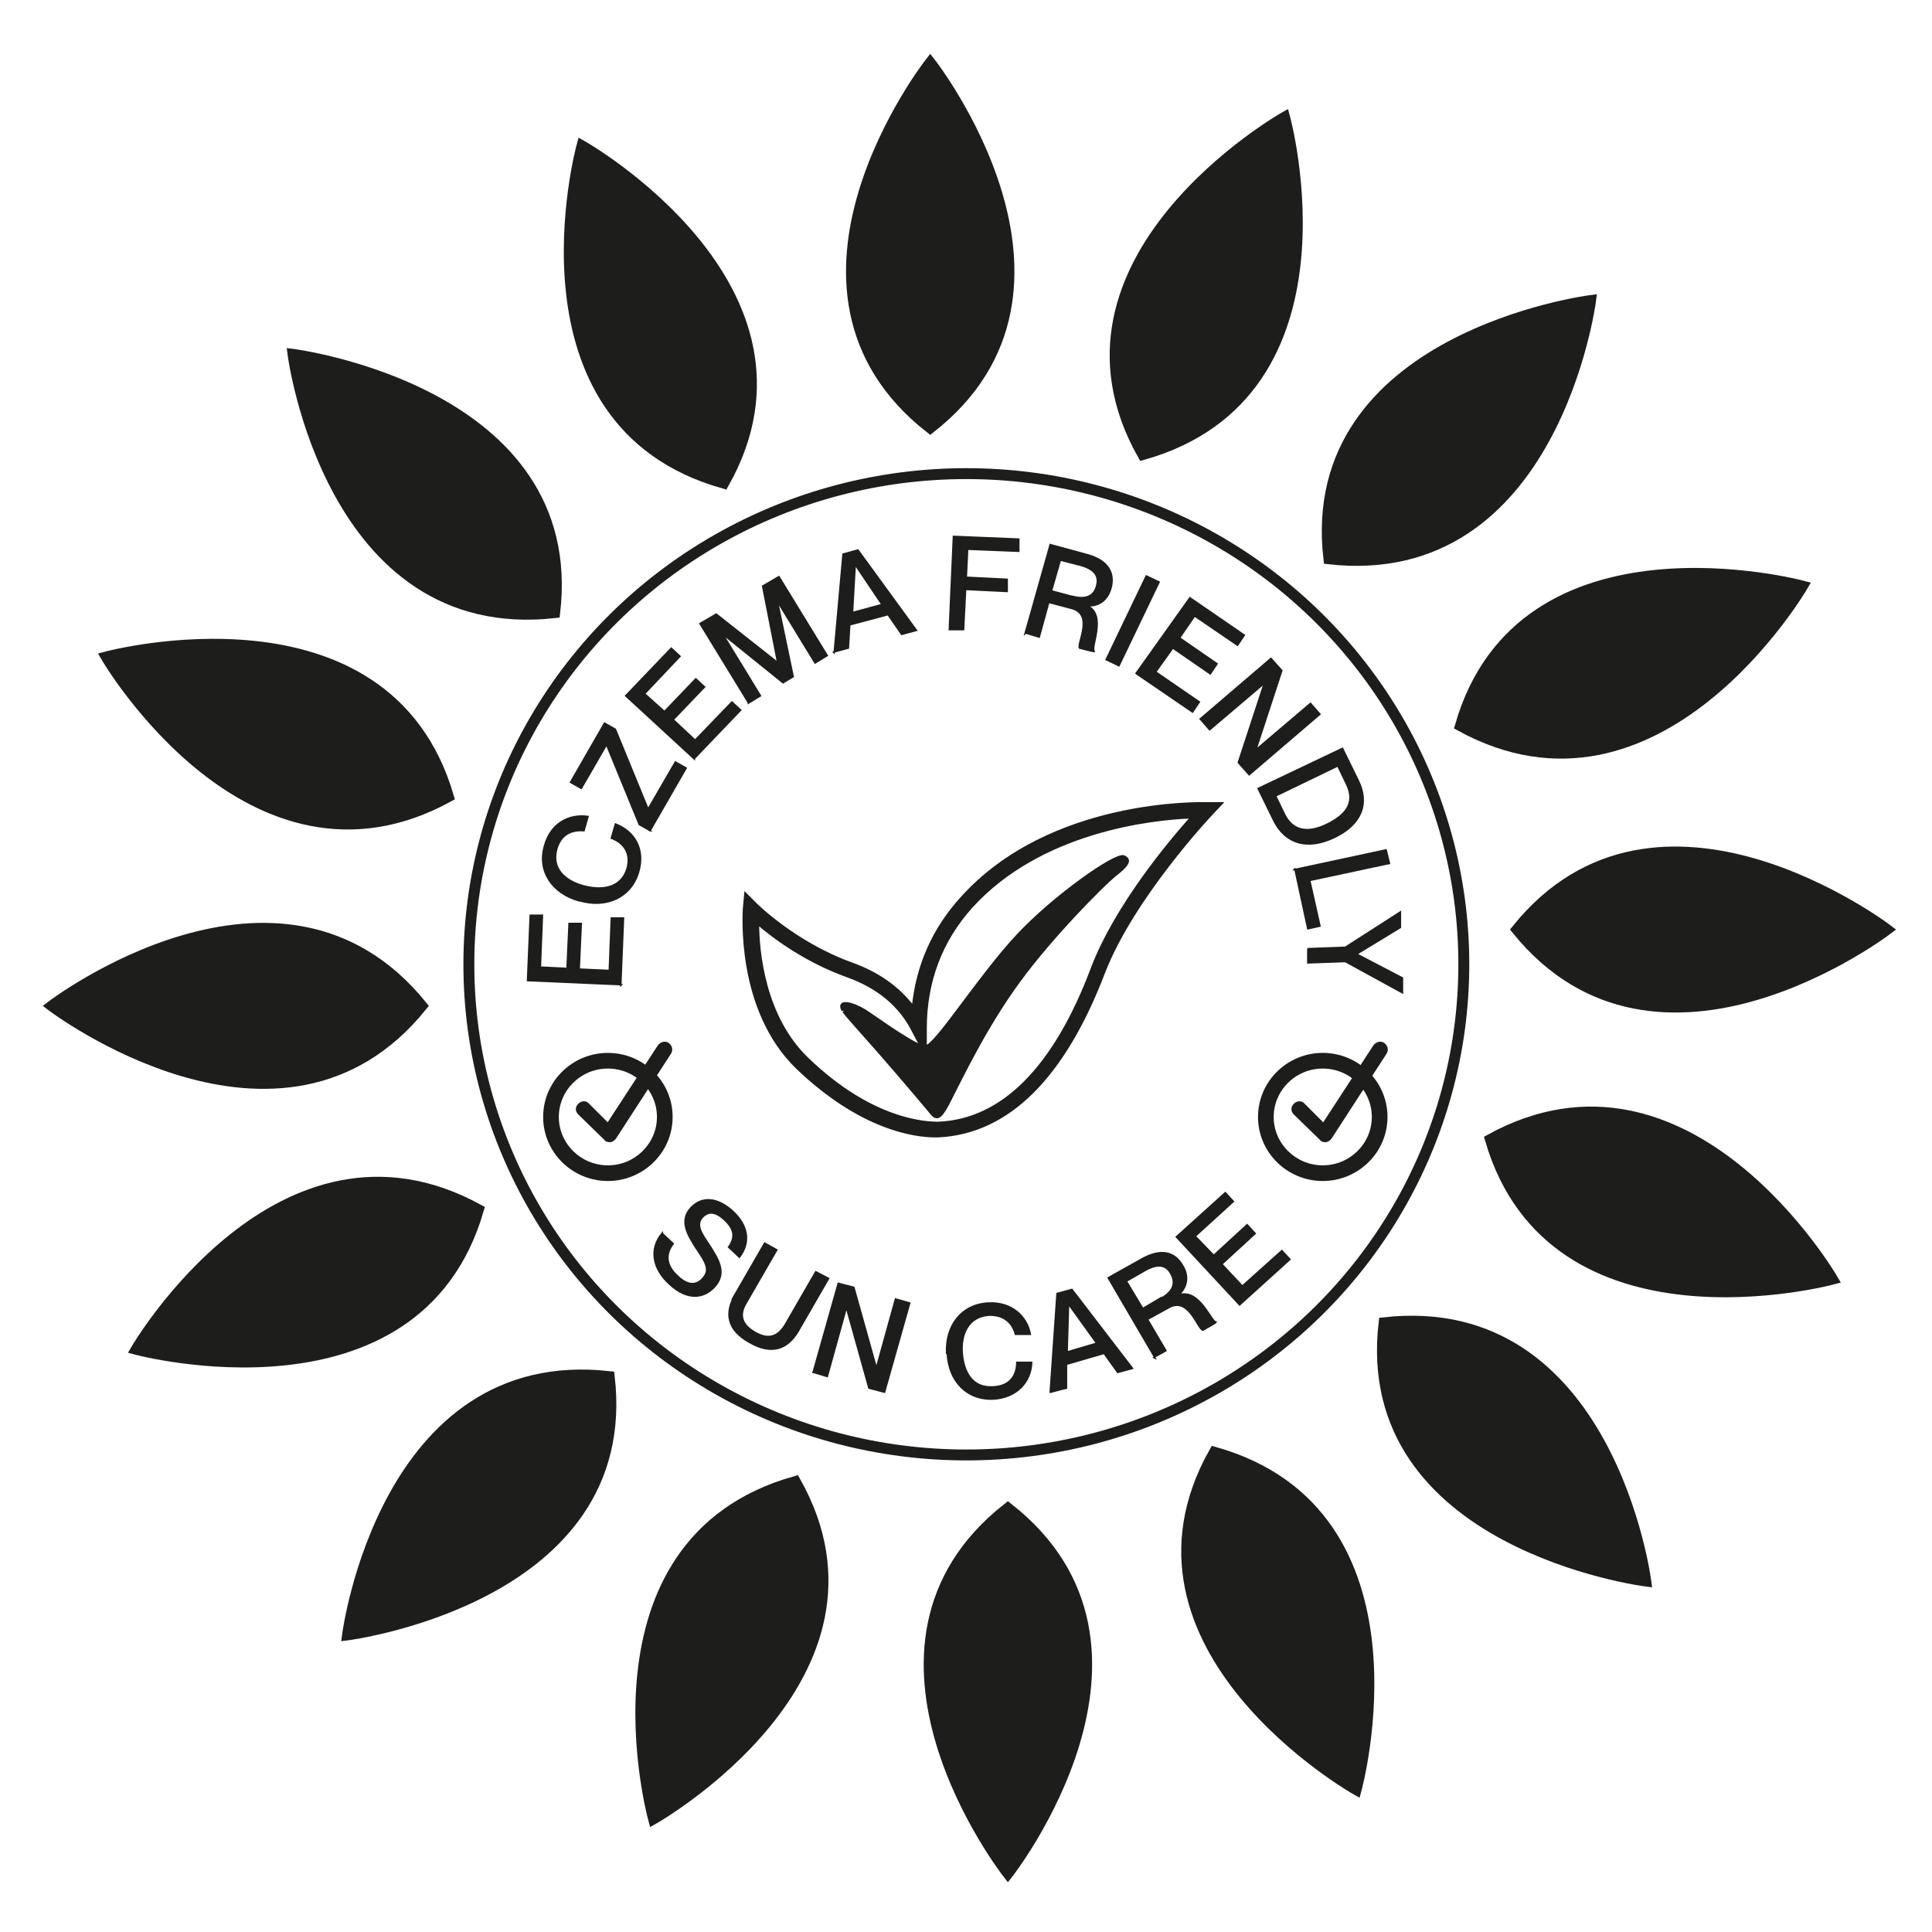 <svg viewBox="0 0 283.5 283.5" version="1.1" xmlns="http://www.w3.org/2000/svg">
  <defs>
    <style>
      .cls-1 {
        stroke-width: .2px;
      }

      .cls-1, .cls-2, .cls-3, .cls-4 {
        stroke: #1d1d1b;
        stroke-miterlimit: 10;
      }

      .cls-1, .cls-3, .cls-4 {
        fill: #1d1d1b;
      }

      .cls-2 {
        fill: none;
      }

      .cls-2, .cls-3 {
        stroke-width: 1.6px;
      }

      .cls-4 {
        stroke-width: .4px;
      }
    </style>
  </defs>
  
  <g>
    <g id="Layer_1">
      <g>
        <g id="_x3C_Radial_Repeat_x3E_">
          <path d="M147.9,221.3c-26,20.4,0,53.6,0,53.6,0,0,26-33.2,0-53.6Z" class="cls-3"></path>
        </g>
        <g data-name="_x3C_Radial_Repeat_x3E_" id="_x3C_Radial_Repeat_x3E_-2">
          <path d="M116.7,217.4c-31.9,9-20.8,49.5-20.8,49.5,0,0,36.9-20.9,20.8-49.5Z" class="cls-3"></path>
        </g>
        <g data-name="_x3C_Radial_Repeat_x3E_" id="_x3C_Radial_Repeat_x3E_-3">
          <path d="M89.4,202c-33-3.7-38.4,37.9-38.4,37.9,0,0,42.2-5.4,38.4-37.9Z" class="cls-3"></path>
        </g>
        <g data-name="_x3C_Radial_Repeat_x3E_" id="_x3C_Radial_Repeat_x3E_-4">
          <path d="M70.2,177.5c-29-15.9-50.2,20.5-50.2,20.5,0,0,41.1,11,50.2-20.5Z" class="cls-3"></path>
        </g>
        <g data-name="_x3C_Radial_Repeat_x3E_" id="_x3C_Radial_Repeat_x3E_-5">
          <path d="M61.9,147.6c-20.7-25.6-54.3,0-54.3,0,0,0,33.7,25.6,54.3,0Z" class="cls-3"></path>
        </g>
        <g data-name="_x3C_Radial_Repeat_x3E_" id="_x3C_Radial_Repeat_x3E_-6">
          <path d="M65.8,116.9c-9.2-31.5-50.2-20.5-50.2-20.5,0,0,21.2,36.4,50.2,20.5Z" class="cls-3"></path>
        </g>
        <g data-name="_x3C_Radial_Repeat_x3E_" id="_x3C_Radial_Repeat_x3E_-7">
          <path d="M81.4,89.9c3.8-32.5-38.4-37.9-38.4-37.9,0,0,5.4,41.6,38.4,37.9Z" class="cls-3"></path>
        </g>
        <g data-name="_x3C_Radial_Repeat_x3E_" id="_x3C_Radial_Repeat_x3E_-8">
          <path d="M106.2,70.9c16.1-28.6-20.8-49.5-20.8-49.5,0,0-11.1,40.5,20.8,49.5Z" class="cls-3"></path>
        </g>
        <g data-name="_x3C_Radial_Repeat_x3E_" id="_x3C_Radial_Repeat_x3E_-9">
          <path d="M136.5,62.8c26-20.4,0-53.6,0-53.6,0,0-26,33.2,0,53.6Z" class="cls-3"></path>
        </g>
        <g data-name="_x3C_Radial_Repeat_x3E_" id="_x3C_Radial_Repeat_x3E_-10">
          <path d="M167.7,66.7c31.9-9,20.8-49.5,20.8-49.5,0,0-36.9,20.9-20.8,49.5Z" class="cls-3"></path>
        </g>
        <g data-name="_x3C_Radial_Repeat_x3E_" id="_x3C_Radial_Repeat_x3E_-11">
          <path d="M195,82c33,3.7,38.4-37.9,38.4-37.9,0,0-42.2,5.4-38.4,37.9Z" class="cls-3"></path>
        </g>
        <g data-name="_x3C_Radial_Repeat_x3E_" id="_x3C_Radial_Repeat_x3E_-12">
          <path d="M214.3,106.5c29,15.9,50.2-20.5,50.2-20.5,0,0-41.1-11-50.2,20.5Z" class="cls-3"></path>
        </g>
        <g data-name="_x3C_Radial_Repeat_x3E_" id="_x3C_Radial_Repeat_x3E_-13">
          <path d="M222.6,136.4c20.7,25.6,54.3,0,54.3,0,0,0-33.7-25.6-54.3,0Z" class="cls-3"></path>
        </g>
        <g data-name="_x3C_Radial_Repeat_x3E_" id="_x3C_Radial_Repeat_x3E_-14">
          <path d="M218.7,167.2c9.2,31.5,50.2,20.5,50.2,20.5,0,0-21.2-36.4-50.2-20.5Z" class="cls-3"></path>
        </g>
        <g data-name="_x3C_Radial_Repeat_x3E_" id="_x3C_Radial_Repeat_x3E_-15">
          <path d="M203.1,194.1c-3.8,32.5,38.4,37.9,38.4,37.9,0,0-5.4-41.6-38.4-37.9Z" class="cls-3"></path>
        </g>
        <g data-name="_x3C_Radial_Repeat_x3E_" id="_x3C_Radial_Repeat_x3E_-16">
          <path d="M178.2,213.1c-16.1,28.6,20.8,49.5,20.8,49.5,0,0,11.1-40.5-20.8-49.5Z" class="cls-3"></path>
        </g>
      </g>
      <ellipse ry="72" rx="73" cy="141.5" cx="141.8" class="cls-2"></ellipse>
      <path d="M137.2,166.7c-2.9,0-10.8-1-20.2-10-8.9-8.6-7.8-22.8-7.8-23.4l.2-2.1,1.5,1.5c0,0,5.7,5.7,14,8.7,3.9,1.4,6.9,3.5,9.1,6.4.6-6.1,3-11.5,7.1-16h0c13-14.5,35.1-13.9,36-13.9h2.1c0,0-1.5,1.6-1.5,1.6-.1.1-11.4,12.1-15.7,23.1-5.9,15.5-14.1,23.6-24.3,24.1-.2,0-.4,0-.6,0ZM111.2,135.5c0,4.2.9,13.7,7.2,19.8,9.7,9.4,17.8,9.5,19.3,9.5,9.4-.4,17.1-8.1,22.6-22.8,3.5-9.1,11.3-18.4,14.6-22.1-5.9.2-22.3,2-32.4,13.2h0c-4.4,4.9-6.7,10.9-6.7,17.8v3.8s-1.8-3.4-1.8-3.4c-1.9-3.8-5.2-6.5-9.7-8.1-6.1-2.2-10.8-5.7-13.1-7.7Z" class="cls-4"></path>
      <path d="M123.8,148.4c.4.6,2.5,2.9,5.4,6.2,3.4,3.9,7.2,8.4,7.6,8.9.8.9,1.4.3,2.6-2.1,1.7-3.3,5.2-10.7,10.1-17.4,4.9-6.7,12.3-14.1,14-15.5,1.8-1.4,2.6-2.3,1.4-2.8-1.2-.5-10.3,5.9-15.6,11.6-5.7,6.1-11.9,16.1-13.5,16.3-1.2.2-7.2-4.2-8.9-5.3-2-1.2-4.1-1.6-3.2,0" class="cls-4"></path>
      <g>
        <path d="M91.2,144.5l-13.8-.6.4-9.6h1.8c0,0-.3,7.6-.3,7.6l3.9.2.3-6.6h1.8c0,0-.3,6.7-.3,6.7l4.4.2.3-7.7h1.8c0,0-.4,9.9-.4,9.9Z" class="cls-1"></path>
        <path d="M85,132.2c-4-1.1-6.2-4.4-5.1-8.1.9-3.3,3.6-4.7,6.4-4.3l-.6,2.1c-1.4-.1-3.3.2-4,2.7-.8,2.9,1.3,4.7,4,5.4,2.7.7,5.4.3,6.3-2.5.7-2.5-.7-3.9-2.3-4.5l.6-2.1c2.9,1.1,4.4,3.8,3.4,7.1-1.1,3.7-4.7,5.3-8.6,4.2Z" class="cls-1"></path>
        <path d="M95.4,121.9l-1.6-.9-4.8-11.7h0s-3.7,6.4-3.7,6.4l-1.6-.9,5-8.7,1.6.9,4.8,11.7h0s4-6.9,4-6.9l1.6.9-5.3,9.2Z" class="cls-1"></path>
        <path d="M101.9,111.4l-10.1-9.3,6.7-7,1.3,1.2-5.2,5.5,2.9,2.6,4.6-4.8,1.3,1.2-4.6,4.8,3.2,3,5.4-5.6,1.3,1.2-6.8,7.1Z" class="cls-1"></path>
        <path d="M109.8,103.1l-7.1-11.6,2.4-1.4,9,7.1h0s-2.2-11.2-2.2-11.2l2.4-1.4,7.1,11.6-1.8,1.1-5.5-9h0s2.3,11,2.3,11l-1.5.9-8.8-7.1h0s5.5,9,5.5,9l-1.8,1.1Z" class="cls-1"></path>
        <path d="M122.4,95.8l1.3-14.5,2.2-.6,8.6,11.8-2.2.6-2-2.9-5.6,1.5-.2,3.4-2.2.6ZM125,89.9l4.4-1.2-3.9-5.8h0s-.4,7-.4,7Z" class="cls-1"></path>
        <path d="M139.3,92.3l.6-13.6,9.6.4v1.8c0,0-7.5-.3-7.5-.3l-.2,4.1,6,.3v1.8c0,0-6.1-.3-6.1-.3l-.3,5.9h-2.1Z" class="cls-1"></path>
        <path d="M150.4,93l3.7-13.1,5.5,1.5c2.9.8,4.1,2.6,3.4,5-.5,1.7-1.8,2.6-3.4,2.5h0c2.9,1.4.3,6.3,1,6.7h0c0,.1-2.2-.5-2.2-.5-.4-.7,2.1-4.9-1.1-5.8l-3.4-.9-1.4,5.1-2-.6ZM157.4,87.5c1.9.5,3.1,0,3.5-1.5.4-1.4-.2-2.4-2.2-3l-3.1-.8-1.3,4.5,3,.8Z" class="cls-1"></path>
        <path d="M162.3,96.8l5.9-12.3,1.9.9-5.9,12.3-1.9-.9Z" class="cls-1"></path>
        <path d="M166.7,98.8l7.9-11.1,8,5.5-1,1.5-6.3-4.3-2.2,3.2,5.5,3.8-1,1.5-5.5-3.8-2.5,3.5,6.4,4.4-1,1.5-8.2-5.6Z" class="cls-1"></path>
        <path d="M176.1,105.5l10.4-8.9,1.6,1.8-3.8,11.6h0s8-6.8,8-6.8l1.4,1.6-10.4,8.9-1.6-1.8,3.8-11.6h0s-8,6.8-8,6.8l-1.4-1.6Z" class="cls-1"></path>
        <path d="M184.6,115.7l12.4-5.9,2.3,4.7c1.7,3.4.5,6.5-3.5,8.4-4,1.9-7.2.9-8.9-2.5l-2.3-4.7ZM188.5,119.5c1.4,2.8,3.9,2.6,6.3,1.4s4.2-2.9,2.8-5.8l-1.3-2.7-9.1,4.4,1.3,2.7Z" class="cls-1"></path>
        <path d="M189.9,127.6l13.5-2.9.5,2-11.7,2.5,1.5,6.7-1.8.4-1.9-8.8Z" class="cls-1"></path>
        <path d="M191.9,139.2l5.5-.2,8.1-5.2v2.3c0,0-6.4,3.9-6.4,3.9h0s6.7,3.5,6.7,3.5v2.2c0,0-8.4-4.6-8.4-4.6l-5.5.2v-2.1Z" class="cls-1"></path>
      </g>
      <g>
        <path d="M97.2,181l1.6,1.5c-1.1,1.4-1.2,3.1.7,4.8,1.6,1.5,2.8,1.2,3.6.3,1.2-1.3.4-2.4-1-4.5-1.2-1.9-2.5-4-.7-5.9,1.6-1.7,3.9-1.5,6.1.5,2.3,2.1,2.7,4.6,1,6.8l-1.6-1.5c1-1.4.9-2.6-.6-4-1.3-1.2-2.3-1.3-3.2-.4-1,1.1-.2,2.3.8,3.8,1.5,2.3,2.9,4.4.9,6.5-1.6,1.7-4,1.9-6.5-.4-2.6-2.3-3.1-5.3-1.1-7.6Z" class="cls-1"></path>
        <path d="M107.7,190.2l4.5-7.8,1.8,1-4.5,7.8c-1.1,1.8-.6,3.2,1.3,4.3,1.9,1.1,3.3.7,4.4-1.1l4.5-7.8,1.9,1-4.5,7.8c-1.5,2.5-3.8,3.5-7.1,1.6-3.3-1.8-3.7-4.3-2.2-6.9Z" class="cls-1"></path>
        <path d="M119.3,201.4l3.7-13.1,2.3.6,3.3,11.8h0s2.8-10.1,2.8-10.1l2.1.6-3.7,13.1-2.3-.6-3.3-11.8h0s-2.8,10.1-2.8,10.1l-2-.6Z" class="cls-1"></path>
        <path d="M138.9,198.6c-.2-4.1,2.2-7.2,6.1-7.4,3.4-.2,5.7,1.9,6.2,4.6h-2.2c-.3-1.2-1.3-2.9-3.9-2.8-3,.2-4.1,2.8-3.9,5.5.2,2.7,1.4,5.2,4.5,5,2.7-.1,3.5-1.9,3.5-3.6h2.2c-.1,2.9-2.2,5.2-5.6,5.4-3.9.2-6.6-2.6-6.8-6.7Z" class="cls-1"></path>
        <path d="M154.1,204.3l1-14.5,2.2-.6,8.9,11.6-2.2.6-2-2.8-5.5,1.6v3.5c-.1,0-2.3.6-2.3.6ZM156.5,198.4l4.4-1.3-4.1-5.7h0s-.2,7-.2,7Z" class="cls-1"></path>
        <path d="M169.5,199.3l-6.9-11.8,5-2.8c2.7-1.5,4.8-1.1,6,1.1.9,1.5.6,3.1-.6,4.2h0c3.1-1,4.8,4.2,5.5,4h0c0,.1-2,1.2-2,1.2-.8-.2-2.1-5-5-3.3l-3.1,1.7,2.7,4.6-1.8,1ZM170.4,190.5c1.7-1,2.2-2.2,1.4-3.6-.7-1.3-1.9-1.5-3.7-.5l-2.8,1.6,2.4,4,2.7-1.6Z" class="cls-1"></path>
        <path d="M181.9,191.5l-9.3-10,7.2-6.5,1.2,1.3-5.6,5.1,2.7,2.8,4.9-4.5,1.2,1.3-4.9,4.5,3,3.2,5.8-5.2,1.2,1.3-7.3,6.6Z" class="cls-1"></path>
      </g>
      <g>
        <path d="M89.2,173.1c-5.1,0-9.3-4.1-9.3-9.2s4.2-9.2,9.3-9.2,9.3,4.1,9.3,9.2-4.2,9.2-9.3,9.2ZM89.2,156.6c-4.1,0-7.4,3.3-7.4,7.3s3.3,7.3,7.4,7.3,7.4-3.3,7.4-7.3-3.3-7.3-7.4-7.3Z" class="cls-4"></path>
        <path d="M89.5,167.4c-.2,0-.5,0-.7-.3l-3.8-3.7c-.4-.4-.4-.9,0-1.3.4-.4,1-.4,1.3,0l2.9,2.9,7.5-11.5c.3-.4.9-.6,1.3-.3.4.3.6.8.3,1.3l-8.1,12.5c-.2.2-.4.4-.7.4,0,0,0,0-.1,0Z" class="cls-4"></path>
      </g>
      <g>
        <path d="M194.1,173.1c-5.1,0-9.3-4.1-9.3-9.2s4.2-9.2,9.3-9.2,9.3,4.1,9.3,9.2-4.2,9.2-9.3,9.2ZM194.1,156.6c-4.1,0-7.4,3.3-7.4,7.3s3.3,7.3,7.4,7.3,7.4-3.3,7.4-7.3-3.3-7.3-7.4-7.3Z" class="cls-4"></path>
        <path d="M194.5,167.4c-.2,0-.5,0-.7-.3l-3.8-3.7c-.4-.4-.4-.9,0-1.3.4-.4,1-.4,1.3,0l2.9,2.9,7.5-11.5c.3-.4.9-.6,1.3-.3.4.3.6.8.3,1.3l-8.1,12.5c-.2.2-.4.4-.7.4,0,0,0,0-.1,0Z" class="cls-4"></path>
      </g>
    </g>
  </g>
</svg>